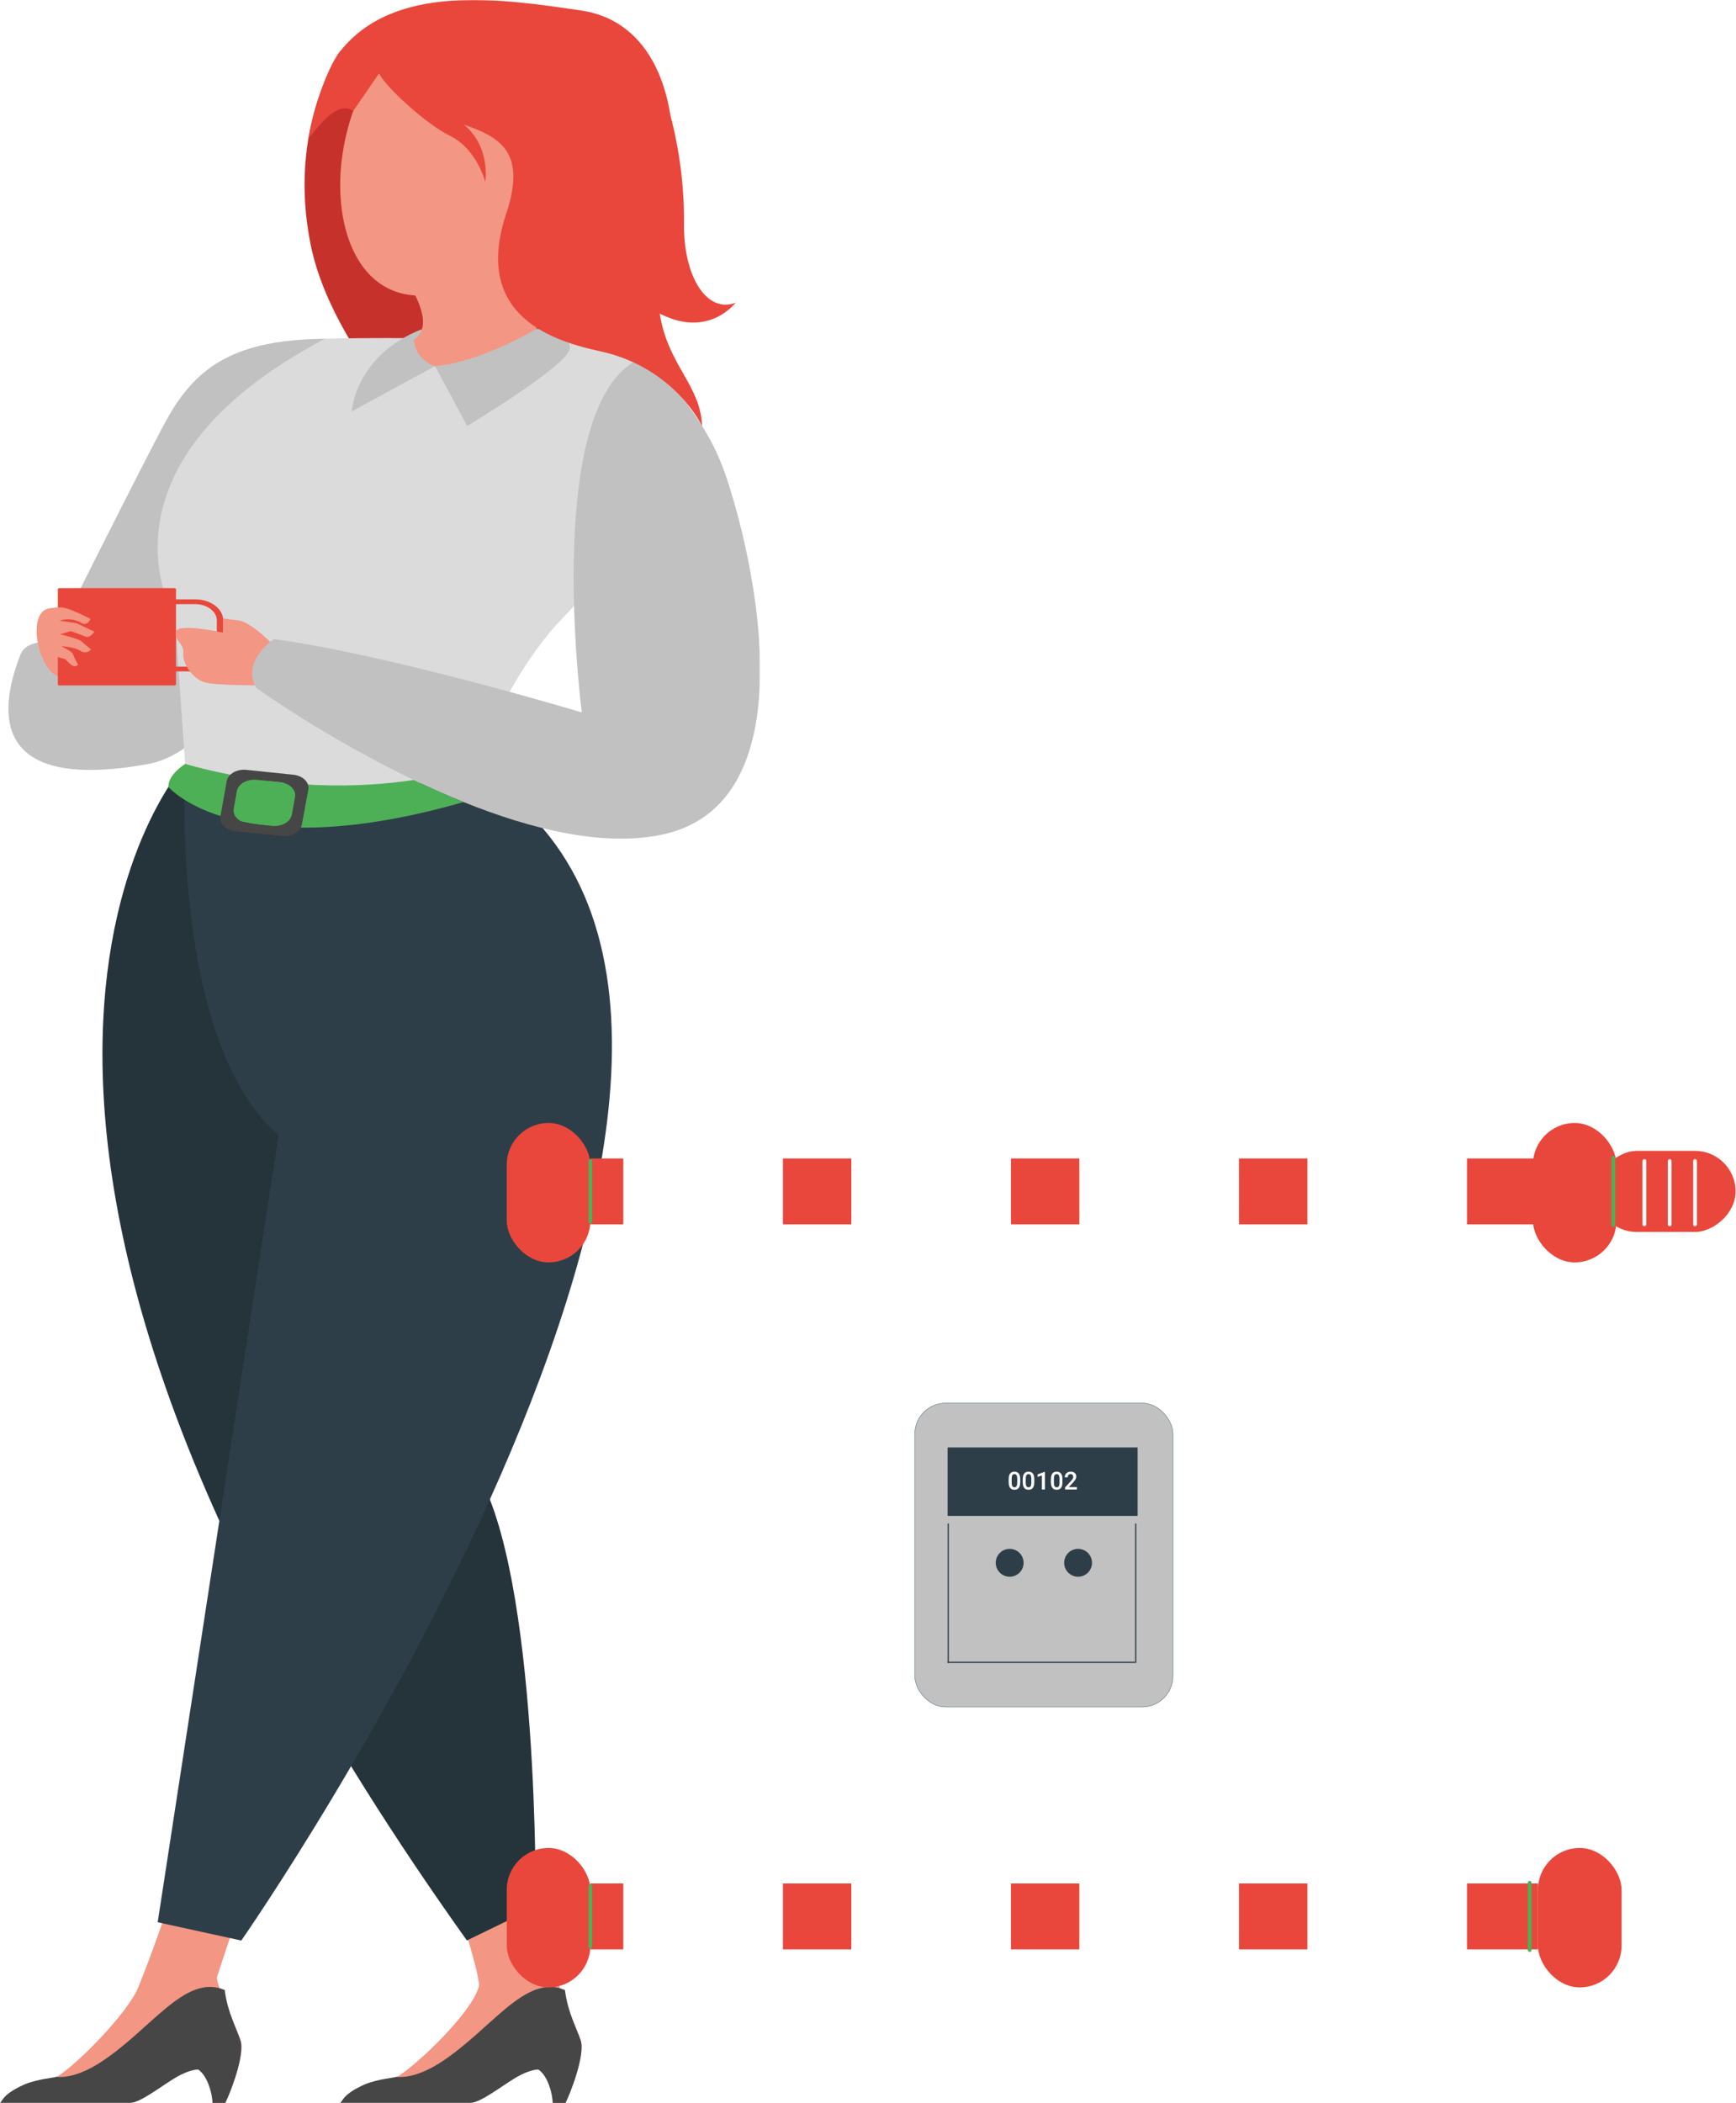 <svg width="1404" height="1700" viewBox="0 0 1404 1700" fill="none" xmlns="http://www.w3.org/2000/svg">
<g clip-path="url(#clip0_719_156)">
<mask id="mask0_719_156" style="mask-type:luminance" maskUnits="userSpaceOnUse" x="0" y="0" width="615" height="1700">
<path d="M614.739 0H0V1700H614.739V0Z" fill="white"/>
</mask>
<g mask="url(#mask0_719_156)">
<path d="M275.146 41.391C275.146 41.391 231.743 103.52 251.43 198.679C271.116 293.839 377.648 391.329 377.648 391.329C377.648 391.329 465.463 381.163 502.394 339.074C539.326 296.985 487.823 196.699 511.54 138.822C535.257 80.946 275.146 41.391 275.146 41.391Z" fill="#C6312C"/>
<path d="M262.901 273.799C191.711 274.702 159.12 294.654 134.357 339.977C116.453 372.774 42.977 519.694 42.977 519.694C42.977 519.694 21.857 515.499 16.431 529.422C-2.286 577.453 -5.503 640.107 119.204 617.708C235.928 596.678 262.901 273.799 262.901 273.799Z" fill="#C2C1C1"/>
</g>
<path d="M41.233 491.644C18.95 492.692 32.126 549.2 51.425 547.394C70.724 545.588 60.61 490.741 41.233 491.644Z" fill="#F39684"/>
<path d="M358.272 905.43L97.58 796.639C64.911 1019.64 241.276 1153.95 255.964 1206.23C263.521 1232.68 392.452 1588.53 387.22 1606.18C380.865 1627.62 337.461 1668.98 321.34 1678.74H320.914C313.087 1680.45 305.807 1683.34 299.522 1687.24C296.616 1689.13 294.015 1691.28 291.772 1693.62H379.78C386.309 1688.58 392.032 1682.98 396.831 1676.93C410.666 1660.3 437.289 1664.06 437.289 1664.06C445.543 1669.45 446.861 1694.09 447.055 1699.88H457.286C460.89 1692.95 473.446 1661.17 469.648 1649.29C466.47 1639.74 456.511 1617.71 452.829 1607.03C433.453 1550.17 417.215 1535.37 404.969 1379.48C398.265 1294.28 404.969 1229.97 358.039 1187.06C358.039 1187.06 336.454 1093.22 358.039 905.314" fill="#F39684"/>
<mask id="mask1_719_156" style="mask-type:luminance" maskUnits="userSpaceOnUse" x="0" y="0" width="615" height="1700">
<path d="M614.739 0H0V1700H614.739V0Z" fill="white"/>
</mask>
<g mask="url(#mask1_719_156)">
<path d="M379.78 1700C388.615 1700 405.705 1686.14 417.68 1679.14C428.918 1672.62 435.39 1672.91 435.39 1672.91C443.645 1678.3 447.016 1694.2 447.016 1700H457.286C460.89 1693.07 473.446 1661.29 469.648 1649.41C466.47 1639.85 459.146 1626.66 456.898 1608.63C424.578 1594.79 396.831 1641.54 355.21 1667.87C334.284 1681.1 321.301 1678.82 321.301 1678.82H320.875C319.131 1679.58 306.653 1680.28 295.143 1684.85C277.82 1692.66 277.549 1697.52 275.185 1699.97L379.78 1700Z" fill="#474646"/>
<path d="M149.742 617.504C149.742 617.504 -104.207 892.992 377.609 1568.58L433.181 1541.55C433.181 1541.55 436.32 1271.68 384.779 1188.7C333.237 1105.71 307.699 656.156 307.699 656.156L149.742 617.504Z" fill="#25343B"/>
</g>
<path d="M104.633 1693.74C111.163 1688.69 116.886 1683.09 121.684 1677.05C135.519 1660.42 162.143 1664.17 162.143 1664.17C170.397 1669.56 171.715 1694.2 171.908 1700H182.139C185.743 1693.07 198.299 1661.29 194.501 1649.41C191.324 1639.85 181.829 1617.71 177.683 1607.14C176.461 1604.37 175.693 1601.49 175.396 1598.58C187.022 1562.4 226.434 1438.93 295.104 1339.34C349.668 1260.32 367.262 1228.89 378.074 1158.05C388.886 1087.21 486.195 1055.87 486.195 914.605C486.195 814.901 354.048 663.933 304.327 817.115C254.607 970.296 248.019 1158.14 239.571 1195.66C231.123 1233.17 156.446 1496.02 111.957 1606.18C103.471 1627.18 62.199 1668.98 46.077 1678.74H45.651C37.824 1680.45 30.544 1683.34 24.259 1687.24C21.343 1689.13 18.741 1691.27 16.509 1693.62L104.633 1693.74Z" fill="#F39684"/>
<mask id="mask2_719_156" style="mask-type:luminance" maskUnits="userSpaceOnUse" x="0" y="0" width="615" height="1700">
<path d="M614.739 0H0V1700H614.739V0Z" fill="white"/>
</mask>
<g mask="url(#mask2_719_156)">
<path d="M104.633 1700C113.469 1700 130.559 1686.14 142.534 1679.14C153.772 1672.62 160.244 1672.91 160.244 1672.91C168.459 1678.3 171.87 1694.2 171.87 1700H182.139C185.743 1693.07 198.299 1661.29 194.501 1649.41C191.324 1639.85 183.999 1626.66 181.752 1608.63C149.432 1594.79 121.684 1641.54 80.064 1667.87C59.137 1681.1 46.155 1678.82 46.155 1678.82H45.729C43.985 1679.58 31.468 1680.28 19.997 1684.85C2.635 1692.69 2.364 1697.55 0 1700H104.633Z" fill="#474646"/>
<path d="M149.742 617.504C149.742 617.504 136.682 841.495 225.31 917.518L127.536 1553.87L195.16 1568.63C195.16 1568.63 712.629 827.601 387.763 625.863L149.742 617.504Z" fill="#2E3E48"/>
</g>
<path d="M262.9 273.799C262.9 273.799 302.041 272.634 377.648 273.799C443.993 274.818 497.783 264.274 535.412 300.013C591.952 353.55 499.953 452.234 451.55 503.382C433.53 522.46 395.436 575.327 387.763 626.067C387.763 626.067 259.878 653.942 149.742 617.766L141.526 500.003C141.526 500.003 66.733 377.231 262.9 273.799Z" fill="#DBDBDB"/>
<path d="M351.645 295.994L284.447 332.578C284.447 332.578 287.121 287.256 341.22 266.109C339.668 271.355 339.804 276.803 341.617 282.001C343.43 287.199 346.868 291.996 351.645 295.994Z" fill="#C2C1C1"/>
<path d="M157.841 488.352C162.484 488.36 166.933 489.75 170.216 492.217C173.498 494.684 175.347 498.029 175.357 501.518V525.694C175.347 529.183 173.498 532.528 170.216 534.995C166.933 537.462 162.484 538.852 157.841 538.86H134.589V488.352H157.841ZM129.513 542.734H157.841C163.857 542.734 169.628 540.939 173.885 537.745C178.143 534.55 180.54 530.216 180.55 525.694V501.518C180.54 496.996 178.143 492.662 173.885 489.468C169.628 486.273 163.857 484.479 157.841 484.479H129.513V542.734Z" fill="#E9473C"/>
<path d="M48.054 554.093H141.061C141.4 554.093 141.725 553.992 141.965 553.812C142.205 553.632 142.34 553.387 142.34 553.132V476.381C142.34 476.126 142.205 475.882 141.965 475.701C141.725 475.521 141.4 475.42 141.061 475.42H48.054C47.715 475.42 47.389 475.521 47.15 475.701C46.91 475.882 46.775 476.126 46.775 476.381V553.132C46.775 553.387 46.91 553.632 47.15 553.812C47.389 553.992 47.715 554.093 48.054 554.093Z" fill="#E9473C"/>
<path d="M222.21 522.577C222.21 522.577 203.686 502.683 192.447 501.46C181.209 500.236 180.55 499.712 180.55 499.712V511.363C180.55 511.363 143.619 503.149 142.301 510.722C140.983 518.295 149.005 520.13 148.192 527.966C147.378 535.801 155.322 548.53 165.437 551.53C175.551 554.53 218.179 553.947 218.179 553.947L222.21 522.577Z" fill="#F39684"/>
<path d="M57.393 510.169L48.674 512.703C48.674 512.703 63.865 516.489 65.454 518.062C67.043 519.635 73.631 524.878 73.631 524.878C73.293 525.465 72.77 525.981 72.109 526.383C71.448 526.785 70.667 527.061 69.833 527.187C68.999 527.312 68.137 527.285 67.321 527.106C66.504 526.927 65.757 526.603 65.144 526.16C60.106 522.81 49.371 522.402 49.371 522.402C49.371 522.402 58.168 526.276 58.982 528.81C60.15 531.73 61.534 534.599 63.129 537.403C63.129 537.403 60.687 540.461 56.928 536.762C56.602 536.416 56.178 536.128 55.688 535.917C54.409 534.286 52.782 532.626 51.619 532.48C49.41 532.16 41.582 529.568 39.993 526.655C38.404 523.742 42.938 522.402 42.938 522.402C41.452 522.224 40.066 521.724 38.952 520.964C37.837 520.203 37.041 519.215 36.66 518.12C36.429 516.947 36.703 515.749 37.443 514.701C38.181 513.653 39.347 512.81 40.768 512.295C40.768 512.295 34.374 509.79 35.808 506.469C36.528 505.374 37.568 504.416 38.849 503.664C40.131 502.913 41.621 502.388 43.21 502.129C41.941 501.621 40.867 500.879 40.087 499.971C39.307 499.064 38.848 498.022 38.753 496.945C38.749 495.012 39.639 493.137 41.272 491.643C44.369 491.043 47.581 490.846 50.767 491.061C57.548 492.051 73.166 500.324 73.166 500.324C73.166 500.324 70.724 506.586 65.648 503.498C63.261 501.983 60.346 501.012 57.249 500.703C54.152 500.393 51.001 500.757 48.17 501.751L61.811 503.731L76.344 510.606C76.344 510.606 72.856 516.023 69.329 514.683C65.803 513.344 57.432 510.169 57.432 510.169" fill="#F39684"/>
<path d="M335.756 238.846C342.094 239.175 348.46 238.703 354.59 237.448C366.72 235.06 381.407 228.71 396.753 219.389C465.424 178.028 546.108 81.121 456.511 46.837C456.511 46.837 315.488 11.36 287.044 85.956C261.234 153.735 277.394 235.322 335.756 238.846Z" fill="#F39684"/>
<path d="M400.357 85.11C400.357 85.11 432.639 116.015 430.972 156.123C430.972 156.123 454.65 134.336 467.013 153.21C479.375 172.085 429.81 199.814 429.81 199.814C429.81 199.814 430.469 247.875 452.441 248.545C474.414 249.215 531.924 156.997 519.019 125.656C506.114 94.314 466.509 63.148 400.357 85.081" fill="#D14F4E"/>
<path d="M341.84 256.323C342.77 263.313 341.414 270.246 334.671 274.615C334.671 274.615 334.671 321.743 431.321 285.654L443.722 187.232C431.864 193.058 428.221 183.184 428.221 183.184C421.949 194.691 412.732 205.162 401.094 214.001C384.624 226.351 363.426 235.934 341.027 233.633C337.886 233.372 334.794 232.855 331.803 232.089C331.803 232.089 332.811 233.603 334.284 236.137C338.085 242.557 340.63 249.356 341.84 256.323Z" fill="#F39684"/>
<mask id="mask3_719_156" style="mask-type:luminance" maskUnits="userSpaceOnUse" x="0" y="0" width="615" height="1700">
<path d="M614.739 0H0V1700H614.739V0Z" fill="white"/>
</mask>
<g mask="url(#mask3_719_156)">
<path d="M434.034 265.789C434.034 265.789 388.654 292.965 351.839 295.994L377.842 344.346C377.842 344.346 459.223 295.412 460.812 281.809C462.401 268.207 434.034 265.789 434.034 265.789Z" fill="#C2C1C1"/>
<path d="M206.902 555.87C246.496 583.466 289.194 608.434 334.516 630.495C347.537 636.758 361.101 642.787 374.897 648.321C429.461 670.342 488.249 684.876 535.993 674.536C662.134 647.331 603.578 427.884 584.279 377.027C564.98 326.171 520.918 288.654 520.918 288.654C437.057 318.947 470.539 575.881 470.539 575.881C470.539 575.881 315.527 529.277 221.474 516.577C221.474 516.577 195.16 534.054 207.019 555.812" fill="#C2C1C1"/>
<path d="M285.687 89.713L306.575 59.304C311.109 69.411 343.739 99.849 364.046 109.869C385.67 120.472 392.452 146.919 392.452 146.919C392.452 146.919 397.18 118.986 375.168 100.694C404.233 110.976 426.167 122.481 409.309 173.076C381.252 257.546 451.24 276.45 485.653 284.023C545.681 297.159 567.77 344.346 567.77 344.346C566.608 311.14 540.217 295.499 533.59 253.614L539.132 256.06C574.281 270.886 593.929 245.953 594.859 244.701C571.607 253.73 552.231 223.292 553.199 179.134C553.295 150.29 549.609 121.509 542.193 93.208C534.792 46.604 510.494 14.564 470.423 8.564C405.822 -0.961 319.286 -14.098 275.146 41.39C261.932 57.993 252.205 97.84 249.918 109.112C248.058 118.345 269.295 77.858 285.726 89.713" fill="#E9473C"/>
</g>
<path d="M136.217 636.117C136.217 636.117 190.936 701.159 374.897 648.321C361.101 642.787 347.537 636.67 334.516 630.495C292.469 636.874 227.906 639.233 149.742 617.562C149.742 617.562 135.597 626.301 136.217 636.117Z" fill="#4EB056"/>
<path d="M201.206 665.71L220.078 667.632C223.818 667.996 227.597 667.232 230.59 665.507C233.582 663.783 235.543 661.237 236.045 658.428L238.602 644.272C239.098 641.464 238.091 638.624 235.802 636.374C233.513 634.124 230.13 632.648 226.395 632.272L207.522 630.378C205.675 630.19 203.796 630.277 201.993 630.634C200.19 630.992 198.499 631.614 197.016 632.463C195.533 633.313 194.288 634.373 193.351 635.585C192.414 636.797 191.804 638.135 191.556 639.524L189.037 653.709C188.786 655.098 188.902 656.51 189.378 657.865C189.854 659.22 190.681 660.491 191.811 661.606C192.941 662.721 194.353 663.657 195.965 664.361C197.577 665.065 199.358 665.524 201.206 665.71ZM178.264 659.884L183.341 631.456C183.589 630.067 184.198 628.728 185.135 627.517C186.072 626.305 187.318 625.244 188.801 624.395C190.284 623.545 191.975 622.924 193.778 622.566C195.58 622.208 197.459 622.121 199.307 622.31L237.13 626.242C240.856 626.612 244.236 628.076 246.531 630.314C248.826 632.552 249.849 635.382 249.376 638.184L244.144 666.525C243.67 669.324 241.74 671.867 238.776 673.597C235.813 675.328 232.057 676.105 228.333 675.759L190.432 671.943C188.579 671.753 186.794 671.291 185.179 670.582C183.563 669.873 182.15 668.931 181.02 667.811C179.89 666.691 179.064 665.414 178.592 664.054C178.119 662.694 178.007 661.277 178.264 659.884Z" fill="#474646"/>
</g>
<rect x="477.451" y="936.452" width="766.375" height="53.277" fill="#E9473C"/>
<rect x="409.83" y="907.765" width="67.621" height="112.702" rx="33.811" fill="#E9473C"/>
<rect x="1239.73" y="907.765" width="67.621" height="112.702" rx="33.811" fill="#E9473C"/>
<rect x="1290.96" y="995.877" width="65.572" height="112.702" rx="32.786" transform="rotate(-90 1290.96 995.877)" fill="#E9473C"/>
<path d="M477.451 938.502L477.451 987.681" stroke="#4EB056" stroke-width="3" stroke-linecap="round"/>
<line x1="1304.75" y1="935.903" x2="1304.75" y2="990.279" stroke="#4EB056" stroke-width="3" stroke-linecap="round"/>
<path d="M1329.89 938.502V989.73" stroke="white" stroke-width="3" stroke-linecap="round"/>
<path d="M1370.87 938.502V989.73" stroke="white" stroke-width="3" stroke-linecap="round"/>
<path d="M1350.38 938.502V989.73" stroke="white" stroke-width="3" stroke-linecap="round"/>
<rect x="1243.83" y="1493.82" width="67.621" height="112.702" rx="33.811" fill="#E9473C"/>
<rect x="477.451" y="1522.5" width="766.375" height="53.277" fill="#E9473C"/>
<rect x="409.83" y="1493.82" width="67.621" height="112.702" rx="33.811" fill="#E9473C"/>
<path d="M477.451 1524.55L477.451 1573.73" stroke="#4EB056" stroke-width="3" stroke-linecap="round"/>
<line x1="1237.13" y1="1521.95" x2="1237.13" y2="1576.33" stroke="#4EB056" stroke-width="3" stroke-linecap="round"/>
<g filter="url(#filter0_d_719_156)">
<g filter="url(#filter1_d_719_156)">
<rect x="504.088" y="850.389" width="129.095" height="803.259" rx="30" fill="white"/>
</g>
<g filter="url(#filter2_d_719_156)">
<rect x="1057.35" y="850.389" width="129.095" height="803.259" rx="30" fill="white"/>
</g>
<g filter="url(#filter3_d_719_156)">
<rect x="872.932" y="850.389" width="129.095" height="803.259" rx="30" fill="white"/>
</g>
<g filter="url(#filter4_d_719_156)">
<rect x="688.51" y="850.389" width="129.095" height="803.259" rx="30" fill="white"/>
</g>
</g>
<g filter="url(#filter5_d_719_156)">
<rect x="739.738" y="1129.07" width="209.011" height="245.896" rx="25" fill="#C2C1C1"/>
<rect x="739.888" y="1129.22" width="208.711" height="245.596" rx="24.85" stroke="#456D7E" stroke-width="0.3"/>
</g>
<rect x="766.377" y="1170.05" width="153.685" height="55.327" fill="#2E3E48"/>
<line x1="766.877" y1="1231.53" x2="766.877" y2="1344.23" stroke="#2E3E48"/>
<line x1="766.377" y1="1343.73" x2="918.012" y2="1343.73" stroke="#2E3E48"/>
<line x1="918.512" y1="1231.53" x2="918.512" y2="1344.23" stroke="#2E3E48"/>
<circle cx="816.58" cy="1263.29" r="11.27" fill="#2E3E48"/>
<circle cx="871.907" cy="1263.29" r="11.27" fill="#2E3E48"/>
<path d="M825.114 1198.1C825.114 1199.57 824.922 1200.76 824.537 1201.66C824.153 1202.56 823.613 1203.22 822.916 1203.63C822.22 1204.04 821.399 1204.25 820.455 1204.25C819.524 1204.25 818.704 1204.04 817.994 1203.63C817.291 1203.22 816.744 1202.56 816.354 1201.66C815.963 1200.76 815.768 1199.57 815.768 1198.1V1195.74C815.768 1194.26 815.96 1193.08 816.344 1192.19C816.735 1191.3 817.282 1190.65 817.985 1190.24C818.688 1189.84 819.505 1189.64 820.436 1189.64C821.38 1189.64 822.2 1189.84 822.897 1190.24C823.6 1190.65 824.144 1191.3 824.528 1192.19C824.918 1193.08 825.114 1194.26 825.114 1195.74V1198.1ZM822.692 1195.38C822.692 1194.45 822.604 1193.71 822.428 1193.15C822.259 1192.6 822.005 1192.2 821.666 1191.96C821.334 1191.72 820.924 1191.59 820.436 1191.59C819.961 1191.59 819.554 1191.72 819.215 1191.96C818.883 1192.2 818.629 1192.6 818.453 1193.15C818.278 1193.71 818.19 1194.45 818.19 1195.38V1198.44C818.19 1199.37 818.278 1200.12 818.453 1200.68C818.636 1201.25 818.896 1201.66 819.235 1201.92C819.573 1202.18 819.98 1202.3 820.455 1202.3C820.944 1202.3 821.354 1202.18 821.686 1201.92C822.018 1201.66 822.269 1201.25 822.438 1200.68C822.607 1200.12 822.692 1199.37 822.692 1198.44V1195.38ZM836.5 1198.1C836.5 1199.57 836.308 1200.76 835.924 1201.66C835.54 1202.56 835 1203.22 834.303 1203.63C833.606 1204.04 832.786 1204.25 831.842 1204.25C830.911 1204.25 830.091 1204.04 829.381 1203.63C828.678 1203.22 828.131 1202.56 827.741 1201.66C827.35 1200.76 827.155 1199.57 827.155 1198.1V1195.74C827.155 1194.26 827.347 1193.08 827.731 1192.19C828.121 1191.3 828.668 1190.65 829.371 1190.24C830.075 1189.84 830.892 1189.64 831.823 1189.64C832.767 1189.64 833.587 1189.84 834.284 1190.24C834.987 1190.65 835.53 1191.3 835.914 1192.19C836.305 1193.08 836.5 1194.26 836.5 1195.74V1198.1ZM834.078 1195.38C834.078 1194.45 833.991 1193.71 833.815 1193.15C833.646 1192.6 833.392 1192.2 833.053 1191.96C832.721 1191.72 832.311 1191.59 831.823 1191.59C831.347 1191.59 830.94 1191.72 830.602 1191.96C830.27 1192.2 830.016 1192.6 829.84 1193.15C829.664 1193.71 829.577 1194.45 829.577 1195.38V1198.44C829.577 1199.37 829.664 1200.12 829.84 1200.68C830.022 1201.25 830.283 1201.66 830.621 1201.92C830.96 1202.18 831.367 1202.3 831.842 1202.3C832.33 1202.3 832.741 1202.18 833.073 1201.92C833.405 1201.66 833.655 1201.25 833.825 1200.68C833.994 1200.12 834.078 1199.37 834.078 1198.44V1195.38ZM845.075 1204.05H842.643V1192.7L839.176 1193.86V1191.83L844.772 1189.79H845.075V1204.05ZM859.274 1198.1C859.274 1199.57 859.082 1200.76 858.698 1201.66C858.314 1202.56 857.773 1203.22 857.077 1203.63C856.38 1204.04 855.56 1204.25 854.616 1204.25C853.685 1204.25 852.864 1204.04 852.155 1203.63C851.452 1203.22 850.905 1202.56 850.514 1201.66C850.123 1200.76 849.928 1199.57 849.928 1198.1V1195.74C849.928 1194.26 850.12 1193.08 850.504 1192.19C850.895 1191.3 851.442 1190.65 852.145 1190.24C852.848 1189.84 853.665 1189.64 854.596 1189.64C855.54 1189.64 856.36 1189.84 857.057 1190.24C857.76 1190.65 858.304 1191.3 858.688 1192.19C859.078 1193.08 859.274 1194.26 859.274 1195.74V1198.1ZM856.852 1195.38C856.852 1194.45 856.764 1193.71 856.588 1193.15C856.419 1192.6 856.165 1192.2 855.827 1191.96C855.494 1191.72 855.084 1191.59 854.596 1191.59C854.121 1191.59 853.714 1191.72 853.375 1191.96C853.043 1192.2 852.789 1192.6 852.614 1193.15C852.438 1193.71 852.35 1194.45 852.35 1195.38V1198.44C852.35 1199.37 852.438 1200.12 852.614 1200.68C852.796 1201.25 853.056 1201.66 853.395 1201.92C853.733 1202.18 854.14 1202.3 854.616 1202.3C855.104 1202.3 855.514 1202.18 855.846 1201.92C856.178 1201.66 856.429 1201.25 856.598 1200.68C856.767 1200.12 856.852 1199.37 856.852 1198.44V1195.38ZM870.934 1204.05H861.354V1202.38L865.983 1197.35C866.491 1196.79 866.888 1196.31 867.174 1195.9C867.467 1195.49 867.672 1195.12 867.789 1194.79C867.907 1194.46 867.965 1194.14 867.965 1193.83C867.965 1193.17 867.783 1192.63 867.418 1192.22C867.06 1191.79 866.546 1191.58 865.875 1191.58C865.355 1191.58 864.915 1191.7 864.557 1191.92C864.205 1192.15 863.942 1192.45 863.766 1192.84C863.59 1193.23 863.502 1193.68 863.502 1194.19H861.08C861.08 1193.36 861.269 1192.59 861.647 1191.9C862.024 1191.21 862.575 1190.66 863.297 1190.25C864.02 1189.84 864.889 1189.64 865.905 1189.64C867.337 1189.64 868.444 1189.99 869.225 1190.7C870.006 1191.41 870.397 1192.37 870.397 1193.57C870.397 1194.17 870.27 1194.76 870.016 1195.34C869.762 1195.92 869.414 1196.5 868.971 1197.08C868.528 1197.65 868.021 1198.24 867.448 1198.85L864.411 1202.11H870.934V1204.05Z" fill="white"/>
<defs>
<filter id="filter0_d_719_156" x="500.088" y="850.389" width="690.36" height="811.259" filterUnits="userSpaceOnUse" color-interpolation-filters="sRGB">
<feFlood flood-opacity="0" result="BackgroundImageFix"/>
<feColorMatrix in="SourceAlpha" type="matrix" values="0 0 0 0 0 0 0 0 0 0 0 0 0 0 0 0 0 0 127 0" result="hardAlpha"/>
<feOffset dy="4"/>
<feGaussianBlur stdDeviation="2"/>
<feComposite in2="hardAlpha" operator="out"/>
<feColorMatrix type="matrix" values="0 0 0 0 0 0 0 0 0 0 0 0 0 0 0 0 0 0 0.25 0"/>
<feBlend mode="normal" in2="BackgroundImageFix" result="effect1_dropShadow_719_156"/>
<feBlend mode="normal" in="SourceGraphic" in2="effect1_dropShadow_719_156" result="shape"/>
</filter>
<filter id="filter1_d_719_156" x="500.088" y="850.389" width="137.095" height="811.259" filterUnits="userSpaceOnUse" color-interpolation-filters="sRGB">
<feFlood flood-opacity="0" result="BackgroundImageFix"/>
<feColorMatrix in="SourceAlpha" type="matrix" values="0 0 0 0 0 0 0 0 0 0 0 0 0 0 0 0 0 0 127 0" result="hardAlpha"/>
<feOffset dy="4"/>
<feGaussianBlur stdDeviation="2"/>
<feComposite in2="hardAlpha" operator="out"/>
<feColorMatrix type="matrix" values="0 0 0 0 0 0 0 0 0 0 0 0 0 0 0 0 0 0 0.25 0"/>
<feBlend mode="normal" in2="BackgroundImageFix" result="effect1_dropShadow_719_156"/>
<feBlend mode="normal" in="SourceGraphic" in2="effect1_dropShadow_719_156" result="shape"/>
</filter>
<filter id="filter2_d_719_156" x="1053.35" y="850.389" width="137.095" height="811.259" filterUnits="userSpaceOnUse" color-interpolation-filters="sRGB">
<feFlood flood-opacity="0" result="BackgroundImageFix"/>
<feColorMatrix in="SourceAlpha" type="matrix" values="0 0 0 0 0 0 0 0 0 0 0 0 0 0 0 0 0 0 127 0" result="hardAlpha"/>
<feOffset dy="4"/>
<feGaussianBlur stdDeviation="2"/>
<feComposite in2="hardAlpha" operator="out"/>
<feColorMatrix type="matrix" values="0 0 0 0 0 0 0 0 0 0 0 0 0 0 0 0 0 0 0.25 0"/>
<feBlend mode="normal" in2="BackgroundImageFix" result="effect1_dropShadow_719_156"/>
<feBlend mode="normal" in="SourceGraphic" in2="effect1_dropShadow_719_156" result="shape"/>
</filter>
<filter id="filter3_d_719_156" x="868.931" y="850.389" width="137.095" height="811.259" filterUnits="userSpaceOnUse" color-interpolation-filters="sRGB">
<feFlood flood-opacity="0" result="BackgroundImageFix"/>
<feColorMatrix in="SourceAlpha" type="matrix" values="0 0 0 0 0 0 0 0 0 0 0 0 0 0 0 0 0 0 127 0" result="hardAlpha"/>
<feOffset dy="4"/>
<feGaussianBlur stdDeviation="2"/>
<feComposite in2="hardAlpha" operator="out"/>
<feColorMatrix type="matrix" values="0 0 0 0 0 0 0 0 0 0 0 0 0 0 0 0 0 0 0.25 0"/>
<feBlend mode="normal" in2="BackgroundImageFix" result="effect1_dropShadow_719_156"/>
<feBlend mode="normal" in="SourceGraphic" in2="effect1_dropShadow_719_156" result="shape"/>
</filter>
<filter id="filter4_d_719_156" x="684.51" y="850.389" width="137.095" height="811.259" filterUnits="userSpaceOnUse" color-interpolation-filters="sRGB">
<feFlood flood-opacity="0" result="BackgroundImageFix"/>
<feColorMatrix in="SourceAlpha" type="matrix" values="0 0 0 0 0 0 0 0 0 0 0 0 0 0 0 0 0 0 127 0" result="hardAlpha"/>
<feOffset dy="4"/>
<feGaussianBlur stdDeviation="2"/>
<feComposite in2="hardAlpha" operator="out"/>
<feColorMatrix type="matrix" values="0 0 0 0 0 0 0 0 0 0 0 0 0 0 0 0 0 0 0.25 0"/>
<feBlend mode="normal" in2="BackgroundImageFix" result="effect1_dropShadow_719_156"/>
<feBlend mode="normal" in="SourceGraphic" in2="effect1_dropShadow_719_156" result="shape"/>
</filter>
<filter id="filter5_d_719_156" x="735.737" y="1129.07" width="217.011" height="254.896" filterUnits="userSpaceOnUse" color-interpolation-filters="sRGB">
<feFlood flood-opacity="0" result="BackgroundImageFix"/>
<feColorMatrix in="SourceAlpha" type="matrix" values="0 0 0 0 0 0 0 0 0 0 0 0 0 0 0 0 0 0 127 0" result="hardAlpha"/>
<feOffset dy="5"/>
<feGaussianBlur stdDeviation="2"/>
<feComposite in2="hardAlpha" operator="out"/>
<feColorMatrix type="matrix" values="0 0 0 0 0 0 0 0 0 0 0 0 0 0 0 0 0 0 0.25 0"/>
<feBlend mode="normal" in2="BackgroundImageFix" result="effect1_dropShadow_719_156"/>
<feBlend mode="normal" in="SourceGraphic" in2="effect1_dropShadow_719_156" result="shape"/>
</filter>
<clipPath id="clip0_719_156">
<rect width="614.739" height="1700" fill="white"/>
</clipPath>
</defs>
</svg>
